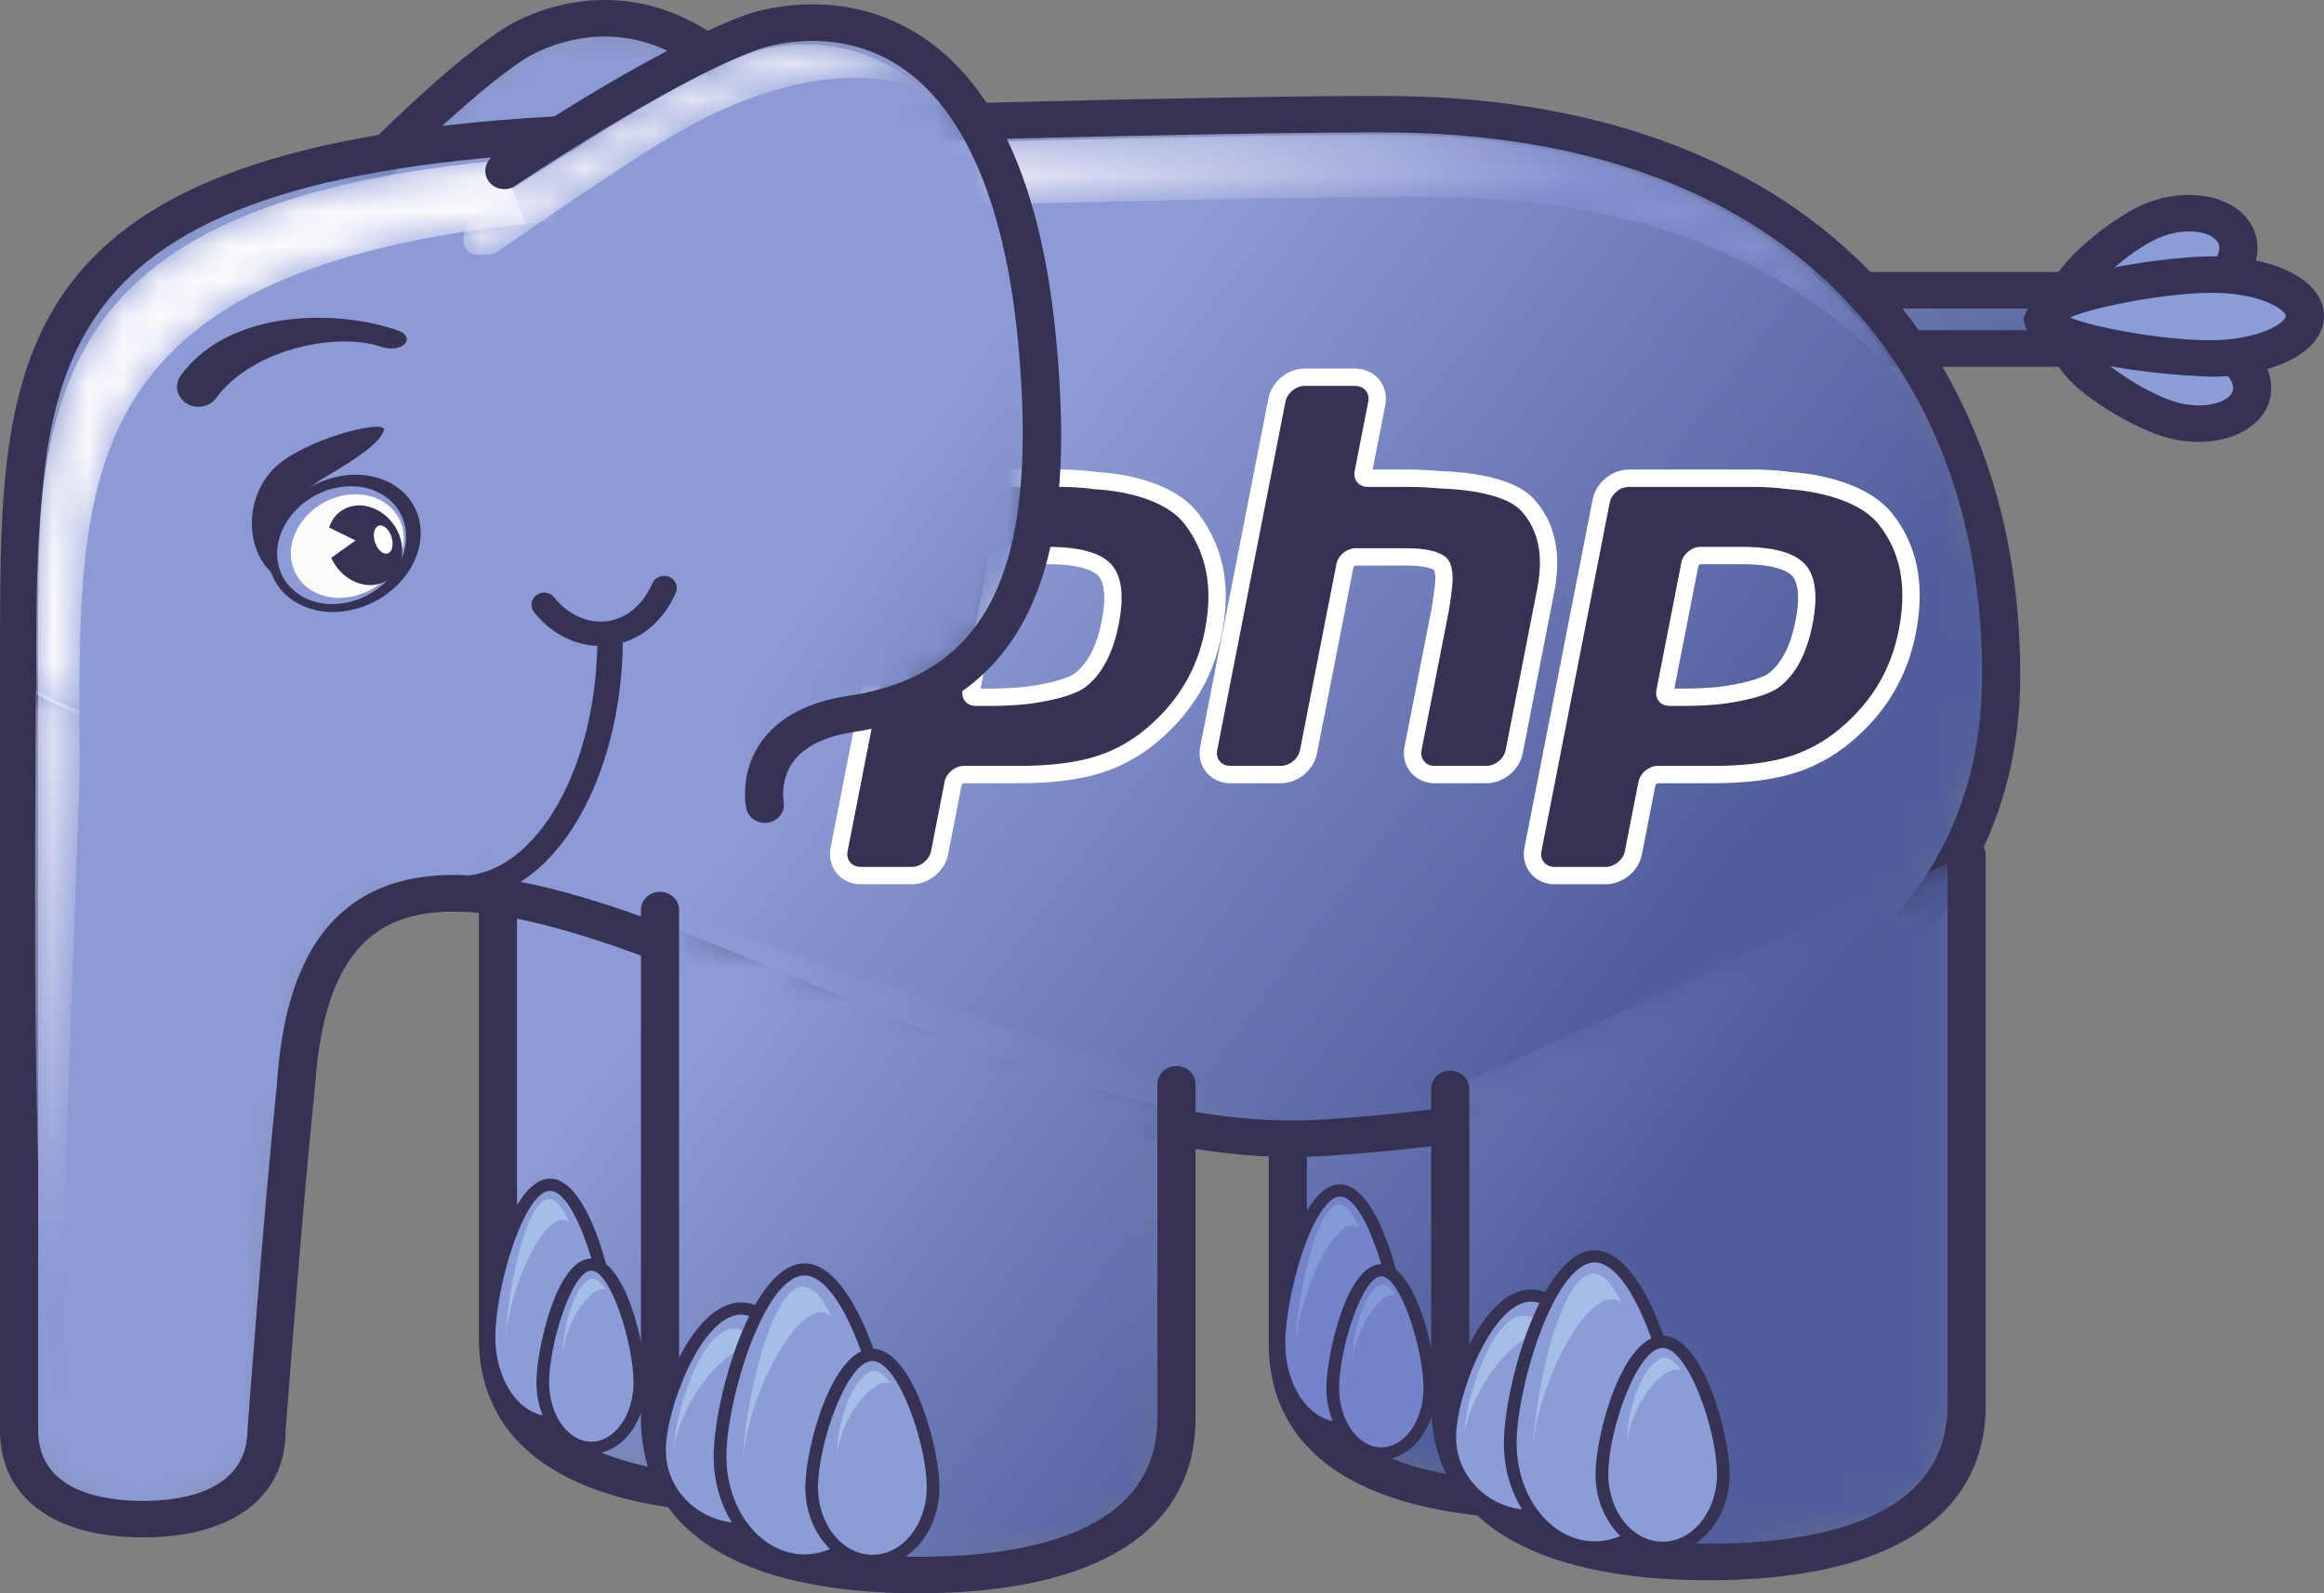 <?xml version="1.0" encoding="UTF-8"?>
<svg width="67px" height="45.943px" viewBox="0 0 67 45.943" version="1.1" xmlns="http://www.w3.org/2000/svg" xmlns:xlink="http://www.w3.org/1999/xlink">
    <rect x="0" y="0" width="67" height="45.943" fill="#808080" stroke="none"/>
    <title>php</title>
    <defs>
        <path d="M0,14.955 C0,14.955 3.247,18.521 5.497,19.998 C6.213,20.469 11.543,23.25 14.965,13.677 C16.838,8.435 16.869,4.53 12.613,2.865 C10.064,1.867 10.975,0 10.975,0" id="path-1"></path>
        <linearGradient x1="86.12%" y1="23.826%" x2="169.417%" y2="-55.113%" id="linearGradient-3">
            <stop stop-color="#8C9BD6" offset="0%"></stop>
            <stop stop-color="#505E9B" offset="100%"></stop>
        </linearGradient>
        <path d="M-1.15625941e-14,1.679 L6.82,1.679 C7.393,1.679 7.856,1.302 7.856,0.839 L7.856,0.839 C7.856,0.376 7.393,-1.14685289e-14 6.82,-1.14685289e-14 L1.467,-1.14685289e-14 L-1.15625941e-14,1.679 Z" id="path-4"></path>
        <linearGradient x1="-146.395%" y1="81.855%" x2="137.789%" y2="36.972%" id="linearGradient-6">
            <stop stop-color="#808FD0" offset="0%"></stop>
            <stop stop-color="#505E9B" offset="100%"></stop>
        </linearGradient>
        <path d="M14.888,18.039 L14.888,4.526 C14.888,1.194 11.555,0 7.443,0 L7.443,0 C3.332,0 0,1.194 0,4.526 L0,18.199" id="path-7"></path>
        <linearGradient x1="28.389%" y1="76.103%" x2="127.486%" y2="-13.437%" id="linearGradient-9">
            <stop stop-color="#8C9BD6" offset="0%"></stop>
            <stop stop-color="#505E9B" offset="100%"></stop>
        </linearGradient>
        <path d="M14.889,18.039 L14.889,4.526 C14.889,1.194 11.556,-2.86713224e-15 7.445,-2.86713224e-15 L7.445,-2.86713224e-15 C3.333,-2.86713224e-15 -5.78129703e-15,1.194 -5.78129703e-15,4.526 L-5.78129703e-15,18.198" id="path-10"></path>
        <linearGradient x1="-36.707%" y1="134.913%" x2="62.4%" y2="45.371%" id="linearGradient-12">
            <stop stop-color="#8C9BD6" offset="0%"></stop>
            <stop stop-color="#505E9B" offset="100%"></stop>
        </linearGradient>
        <path d="M2.662,13.572 C5.561,8.896 5.252,4.947 1.389,2.876 C-0.924,1.636 0.35,0 0.35,0" id="path-13"></path>
        <linearGradient x1="59.51%" y1="24.926%" x2="112.906%" y2="-91.619%" id="linearGradient-15">
            <stop stop-color="#808FD0" offset="0%"></stop>
            <stop stop-color="#505E9B" offset="100%"></stop>
        </linearGradient>
        <path d="M39.367,40.51 C39.367,40.51 34.553,40.566 16.965,39.988 C-0.622,39.41 0.027,33.155 -4.51663831e-16,24.172 L-4.51663831e-16,2.565 C-4.51663831e-16,0.737 1.597,2.86713224e-15 3.567,2.86713224e-15 C5.536,2.86713224e-15 7.135,0.737 7.135,2.565 C7.135,2.565 7.59,8.739 7.982,12.495 C8.859,26.139 25.464,10.251 37.536,10.992 C48.505,11.667 57.143,15.422 57.143,24.347 C57.143,33.274 51.482,40.51 39.367,40.51 Z" id="path-16"></path>
        <linearGradient x1="38.845%" y1="51.878%" x2="77.789%" y2="31.47%" id="linearGradient-18">
            <stop stop-color="#8C9BD6" offset="0%"></stop>
            <stop stop-color="#505E9B" offset="100%"></stop>
        </linearGradient>
        <path d="M0.02,20.817 C0.038,18.788 -0.249,1.064 0.879,0 C0.525,0.785 1.3,17.956 1.291,19.035 L1.28,19.666 C1.28,19.967 1.28,20.263 1.28,20.558 C0.845,20.718 0.423,20.914 0.015,21.138 L0.02,20.817 Z" id="path-19"></path>
        <linearGradient x1="47.288%" y1="115.782%" x2="51.544%" y2="15.014%" id="linearGradient-21">
            <stop stop-color="#FAFAFD" offset="0%"></stop>
            <stop stop-color="#8892D2" offset="100%"></stop>
        </linearGradient>
        <path d="M38.862,16.712 C38.862,16.712 34.152,16.767 16.944,16.201 C-0.264,15.636 2.89064852e-15,9.347 2.89064852e-15,0.893 L0.004,0.58 C0.402,0.356 0.815,0.16 1.238,0 C1.242,8.001 1.586,13.872 18.183,14.418 C35.391,14.983 40.101,14.928 40.101,14.928 C46.682,14.928 51.213,12.724 54.034,9.286 C51.436,13.735 46.519,16.712 38.862,16.712 L38.862,16.712 Z" id="path-22"></path>
        <linearGradient x1="28.644%" y1="57.612%" x2="60.419%" y2="43.404%" id="linearGradient-24">
            <stop stop-color="#FAFAFD" offset="0%"></stop>
            <stop stop-color="#8892D2" offset="100%"></stop>
        </linearGradient>
        <path d="M14.889,14.152 L14.889,4.529 C14.889,1.197 11.555,-5.73426447e-15 7.444,-5.73426447e-15 L7.444,-5.73426447e-15 C3.332,-5.73426447e-15 -5.78129703e-15,1.197 -5.78129703e-15,4.529 L-5.78129703e-15,19.176" id="path-25"></path>
        <linearGradient x1="10.197%" y1="81.454%" x2="99.411%" y2="-3.48%" id="linearGradient-27">
            <stop stop-color="#8C9BD6" offset="0%"></stop>
            <stop stop-color="#505E9B" offset="100%"></stop>
        </linearGradient>
        <path d="M14.889,20.388 L14.889,4.528 C14.889,1.196 11.555,-5.73426447e-15 7.444,-5.73426447e-15 L7.444,-5.73426447e-15 C3.332,-5.73426447e-15 0,1.196 0,4.528 L0,13.64" id="path-28"></path>
        <linearGradient x1="-31.108%" y1="138.359%" x2="48.089%" y2="58.196%" id="linearGradient-30">
            <stop stop-color="#8C9BD6" offset="0%"></stop>
            <stop stop-color="#505E9B" offset="100%"></stop>
        </linearGradient>
        <path d="M-2.89064852e-15,18.276 C-2.89064852e-15,18.276 4.361,21.25 7.116,22.269 C7.994,22.594 14.329,24.254 15.356,13.405 C15.917,7.464 14.906,3.361 9.995,2.618 C7.056,2.173 7.511,-1.14685289e-14 7.511,-1.14685289e-14" id="path-31"></path>
        <linearGradient x1="67.19%" y1="35.799%" x2="134.447%" y2="-36.558%" id="linearGradient-33">
            <stop stop-color="#8C9BD6" offset="0%"></stop>
            <stop stop-color="#505E9B" offset="100%"></stop>
        </linearGradient>
        <path d="M5.644,3.213 C10.582,6.276 13.324,4.71 13.324,4.71 C11.176,6.657 8.761,6.012 8.227,5.813 C5.482,4.794 0.18,1.026 0.18,1.026 C0.18,1.026 -0.537,-0.235 0.892,0.039 C0.892,0.039 3.999,2.192 5.644,3.213 L5.644,3.213 Z" id="path-34"></path>
        <linearGradient x1="20.656%" y1="67.482%" x2="152.355%" y2="-19.34%" id="linearGradient-36">
            <stop stop-color="#FAFAFD" offset="0%"></stop>
            <stop stop-color="#8892D2" offset="100%"></stop>
        </linearGradient>
    </defs>
    <g id="Page-1" stroke="none" stroke-width="1" fill="none" fill-rule="evenodd">
        <g id="php">
            <g id="g14" transform="translate(17.409, 10.894) scale(-1, 1) rotate(-180) translate(-17.409, -10.894) translate(9.323, 0.527)">
                <g id="g16-Clipped" transform="translate(0, 0)">
                    <mask id="mask-2" fill="white">
                        <use xlink:href="#path-1"></use>
                    </mask>
                    <g id="path18"></g>
                    <g id="g16" mask="url(#mask-2)" fill="url(#linearGradient-3)" fill-rule="nonzero">
                        <path d="M0,14.955 C0,14.955 3.247,18.521 5.497,19.998 C6.213,20.469 11.543,23.25 14.965,13.677 C16.838,8.435 16.869,4.53 12.613,2.865 C10.064,1.867 10.975,0 10.975,0" id="path28"></path>
                    </g>
                </g>
            </g>
            <path d="M14.509,0.828 C12.227,2.327 9.042,5.812 8.908,5.96 C8.708,6.179 8.732,6.512 8.961,6.702 C9.19,6.893 9.537,6.871 9.737,6.652 C9.769,6.616 12.966,3.119 15.131,1.696 C15.196,1.653 16.776,0.639 18.7,1.249 C20.724,1.891 22.476,4.141 23.768,7.755 C25.824,13.508 25.214,16.546 21.728,17.909 C20.723,18.303 20.061,18.873 19.761,19.606 C19.366,20.573 19.783,21.447 19.801,21.484 C19.928,21.746 20.251,21.857 20.525,21.737 C20.8,21.618 20.922,21.307 20.799,21.043 C20.797,21.038 20.562,20.52 20.791,19.978 C20.98,19.53 21.435,19.161 22.145,18.884 C27.403,16.826 26.33,11.673 24.808,7.413 C23.381,3.42 21.443,1.011 19.047,0.25 C16.652,-0.51 14.72,0.69 14.509,0.828" id="path30" fill="#363254" fill-rule="nonzero"></path>
            <g id="g34-Clipped" transform="translate(56.921, 9.209) scale(-1, 1) rotate(-180) translate(-56.921, -9.209) translate(52.993, 8.37)">
                <mask id="mask-5" fill="white">
                    <use xlink:href="#path-4"></use>
                </mask>
                <g id="path36"></g>
                <g id="g34" mask="url(#mask-5)" fill="url(#linearGradient-6)" fill-rule="nonzero">
                    <path d="M-1.15625941e-14,1.679 L6.82,1.679 C7.393,1.679 7.856,1.302 7.856,0.839 L7.856,0.839 C7.856,0.376 7.393,-1.14685289e-14 6.82,-1.14685289e-14 L1.467,-1.14685289e-14 L-1.15625941e-14,1.679" id="path46"></path>
                </g>
            </g>
            <path d="M59.814,8.896 C60.1,8.896 60.299,9.062 60.299,9.21 C60.299,9.357 60.1,9.523 59.814,9.523 C59.814,9.523 55.184,9.523 54.717,9.523 C54.608,9.398 54.444,9.209 54.17,8.896 C55.782,8.896 59.814,8.896 59.814,8.896 Z M51.817,7.844 L54.203,10.575 L59.814,10.575 C60.689,10.575 61.399,9.963 61.399,9.21 C61.399,8.456 60.689,7.844 59.814,7.844 L51.817,7.844" id="path48" fill="#363254" fill-rule="nonzero"></path>
            <path d="M61.924,6.419 C62.862,5.975 63.958,6.084 64.375,6.66 C64.789,7.238 64.366,8.064 63.428,8.509 C62.493,8.951 60.039,9.487 59.623,8.908 C59.206,8.331 60.988,6.861 61.924,6.419" id="path50" fill="#8B9DD7" fill-rule="nonzero"></path>
            <path d="M62.167,6.89 L62.167,6.89 C62.895,6.547 63.693,6.643 63.921,6.959 C63.985,7.048 63.999,7.15 63.966,7.271 C63.908,7.491 63.671,7.807 63.184,8.038 C62.28,8.465 60.674,8.716 60.178,8.594 C60.361,8.187 61.365,7.27 62.167,6.89 L62.167,6.89 Z M61.681,5.947 L61.681,5.947 C60.897,6.317 59.302,7.497 59.05,8.429 L59.171,9.207 C59.924,10.256 62.963,9.316 63.672,8.98 C64.378,8.646 64.873,8.119 65.031,7.535 C65.145,7.119 65.072,6.702 64.827,6.362 C64.253,5.566 62.872,5.384 61.681,5.947" id="path52" fill="#363254" fill-rule="nonzero"></path>
            <path d="M63.59,9.825 C64.596,10.158 65.155,10.929 64.845,11.547 C64.532,12.167 63.466,12.397 62.461,12.063 C61.458,11.731 59.44,10.479 59.752,9.86 C60.065,9.24 62.587,9.492 63.59,9.825" id="path54" fill="#8B9DD7" fill-rule="nonzero"></path>
            <path d="M63.41,10.321 L63.41,10.321 C63.951,10.501 64.246,10.8 64.342,11.021 C64.415,11.189 64.366,11.288 64.349,11.32 C64.184,11.649 63.417,11.824 62.641,11.566 C61.755,11.273 60.563,10.446 60.338,10.066 C60.754,9.928 62.44,9.999 63.41,10.321 L63.41,10.321 Z M59.257,9.632 L59.257,10.396 C59.644,11.288 61.431,12.279 62.281,12.561 C63.56,12.986 64.904,12.641 65.34,11.777 C65.433,11.591 65.479,11.391 65.479,11.188 C65.479,10.997 65.439,10.804 65.357,10.615 C65.11,10.049 64.532,9.58 63.77,9.328 C63.01,9.075 59.831,8.491 59.257,9.632" id="path56" fill="#363254" fill-rule="nonzero"></path>
            <path d="M63.737,7.917 C65.229,7.908 66.444,8.441 66.45,9.109 C66.457,9.778 65.255,10.327 63.762,10.337 C62.273,10.347 58.897,9.829 58.89,9.161 C58.883,8.492 62.247,7.928 63.737,7.917" id="path58" fill="#8B9DD7" fill-rule="nonzero"></path>
            <path d="M65.9,9.114 C65.9,9.14 65.876,9.19 65.809,9.255 C65.539,9.518 64.782,9.804 63.759,9.81 C62.48,9.819 60.456,9.475 59.678,9.155 C60.451,8.824 62.464,8.452 63.741,8.444 L63.741,8.444 C65.154,8.434 65.898,8.938 65.9,9.114 L65.9,9.114 Z M63.734,7.391 L63.733,7.391 C62.649,7.399 59.431,7.777 58.606,8.58 L58.34,9.166 C58.356,10.713 63.712,10.863 63.766,10.863 C64.967,10.855 66.05,10.522 66.594,9.993 C66.863,9.731 67.003,9.424 67,9.104 C66.991,8.1 65.618,7.379 63.734,7.391" id="path60" fill="#363254" fill-rule="nonzero"></path>
            <g id="g64-Clipped" transform="translate(21.799, 34.006) scale(-1, 1) rotate(-180) translate(-21.799, -34.006) translate(14.355, 24.906)">
                <mask id="mask-8" fill="white">
                    <use xlink:href="#path-7"></use>
                </mask>
                <g id="path66"></g>
                <g id="g64" mask="url(#mask-8)" fill="url(#linearGradient-9)" fill-rule="nonzero">
                    <path d="M14.888,18.039 L14.888,4.526 C14.888,1.194 11.555,0 7.443,0 L7.443,0 C3.332,0 0,1.194 0,4.526 L0,18.199" id="path76"></path>
                </g>
            </g>
            <path d="M13.806,24.906 L13.806,38.579 C13.806,41.837 16.644,43.631 21.799,43.631 C26.954,43.631 29.793,41.837 29.793,38.579 L29.793,25.066 C29.793,24.775 29.547,24.539 29.243,24.539 C28.94,24.539 28.693,24.775 28.693,25.066 L28.693,38.579 C28.693,41.885 24.945,42.579 21.799,42.579 C18.654,42.579 14.906,41.885 14.906,38.579 L14.906,24.906 C14.906,24.616 14.659,24.38 14.355,24.38 C14.052,24.38 13.806,24.616 13.806,24.906" id="path78" fill="#363254" fill-rule="nonzero"></path>
            <path d="M17.618,38.563 C17.618,39.911 16.83,41.006 15.858,41.006 C14.885,41.006 14.097,39.911 14.097,38.563 C14.097,37.212 14.885,34.163 15.858,34.163 C16.83,34.163 17.618,37.212 17.618,38.563" id="path80" fill="#8B9DD7" fill-rule="nonzero"></path>
            <path d="M14.281,38.563 C14.281,37.094 15.116,34.338 15.858,34.338 C16.599,34.338 17.435,37.094 17.435,38.563 C17.435,39.814 16.728,40.831 15.858,40.831 C14.989,40.831 14.281,39.814 14.281,38.563 Z M13.914,38.563 C13.914,40.007 14.786,41.182 15.858,41.182 C16.93,41.182 17.801,40.007 17.801,38.563 C17.801,37.243 17.027,33.987 15.858,33.987 C14.689,33.987 13.914,37.243 13.914,38.563" id="path82" fill="#363254" fill-rule="nonzero"></path>
            <path d="M14.572,38.806 C14.572,37.508 15.524,35.17 16.22,35.17 C16.286,35.17 16.352,35.203 16.415,35.253 C16.241,34.841 16.042,34.569 15.831,34.569 C15.135,34.569 14.572,37.508 14.572,38.806" id="path84" fill="#A6BDE6" fill-rule="nonzero"></path>
            <path d="M18.448,39.861 C18.448,40.902 17.822,41.747 17.049,41.747 C16.275,41.747 15.647,40.902 15.647,39.861 C15.647,38.816 16.275,36.464 17.049,36.464 C17.822,36.464 18.448,38.816 18.448,39.861" id="path86" fill="#8B9DD7" fill-rule="nonzero"></path>
            <path d="M15.831,39.861 C15.831,38.769 16.488,36.64 17.049,36.64 C17.609,36.64 18.265,38.769 18.265,39.861 C18.265,40.804 17.719,41.572 17.049,41.572 C16.377,41.572 15.831,40.804 15.831,39.861 Z M15.464,39.861 C15.464,40.997 16.175,41.923 17.049,41.923 C17.921,41.923 18.631,40.997 18.631,39.861 C18.631,38.972 18.07,36.288 17.049,36.288 C16.026,36.288 15.464,38.972 15.464,39.861" id="path88" fill="#363254" fill-rule="nonzero"></path>
            <path d="M16.236,39.241 C16.166,38.498 16.822,37.266 17.334,37.176 C17.381,37.17 17.431,37.181 17.48,37.202 C17.33,36.988 17.16,36.818 17.015,36.885 C16.509,37.125 16.166,38.501 16.236,39.241" id="path90" fill="#A6BDE6" fill-rule="nonzero"></path>
            <g id="g94-Clipped" transform="translate(44.573, 34.17) scale(-1, 1) rotate(-180) translate(-44.573, -34.17) translate(37.129, 25.071)">
                <mask id="mask-11" fill="white">
                    <use xlink:href="#path-10"></use>
                </mask>
                <g id="path96"></g>
                <g id="g94" mask="url(#mask-11)" fill="url(#linearGradient-12)" fill-rule="nonzero">
                    <path d="M14.889,18.039 L14.889,4.526 C14.889,1.194 11.556,-2.86713224e-15 7.445,-2.86713224e-15 L7.445,-2.86713224e-15 C3.333,-2.86713224e-15 -5.78129703e-15,1.194 -5.78129703e-15,4.526 L-5.78129703e-15,18.198" id="path106"></path>
                </g>
            </g>
            <path d="M36.578,25.071 L36.578,38.743 C36.578,42.001 39.418,43.796 44.573,43.796 C46.894,43.796 48.754,43.432 50.104,42.716 C51.716,41.861 52.568,40.487 52.568,38.743 L52.568,25.231 C52.568,24.94 52.321,24.704 52.018,24.704 C51.714,24.704 51.468,24.94 51.468,25.231 L51.468,38.743 C51.468,40.12 50.847,41.118 49.57,41.797 C48.402,42.416 46.675,42.743 44.573,42.743 C41.428,42.743 37.679,42.049 37.679,38.743 L37.679,25.071 C37.679,24.78 37.432,24.545 37.129,24.545 C36.825,24.545 36.578,24.78 36.578,25.071" id="path108" fill="#363254" fill-rule="nonzero"></path>
            <path d="M40.392,38.727 C40.392,40.075 39.604,41.173 38.632,41.173 C37.659,41.173 36.871,40.075 36.871,38.727 C36.871,37.377 37.659,34.328 38.632,34.328 C39.604,34.328 40.392,37.377 40.392,38.727" id="path110" fill="#7483CA" fill-rule="nonzero"></path>
            <path d="M37.054,38.727 C37.054,38.038 37.263,36.948 37.561,36.076 C37.893,35.106 38.304,34.503 38.632,34.503 C39.374,34.503 40.209,37.259 40.209,38.727 C40.209,39.979 39.502,40.997 38.632,40.997 C37.762,40.997 37.054,39.979 37.054,38.727 Z M37.213,35.967 C36.903,36.869 36.688,38.005 36.688,38.727 C36.688,40.172 37.56,41.348 38.632,41.348 C39.704,41.348 40.575,40.172 40.575,38.727 C40.575,37.408 39.801,34.153 38.632,34.153 C37.972,34.153 37.496,35.139 37.213,35.967" id="path112" fill="#363254" fill-rule="nonzero"></path>
            <path d="M37.347,38.972 C37.347,37.673 38.299,35.334 38.994,35.334 C39.061,35.334 39.126,35.368 39.189,35.417 C39.015,35.007 38.816,34.734 38.605,34.734 C37.909,34.734 37.347,37.673 37.347,38.972" id="path114" fill="#839AD6" fill-rule="nonzero"></path>
            <path d="M41.223,40.025 C41.223,41.068 40.597,41.911 39.823,41.911 C39.049,41.911 38.422,41.068 38.422,40.025 C38.422,38.981 39.049,36.629 39.823,36.629 C40.597,36.629 41.223,38.981 41.223,40.025" id="path116" fill="#7483CA" fill-rule="nonzero"></path>
            <path d="M38.606,40.025 C38.606,38.933 39.262,36.804 39.823,36.804 C40.382,36.804 41.039,38.933 41.039,40.025 C41.039,40.968 40.493,41.736 39.823,41.736 C39.151,41.736 38.606,40.968 38.606,40.025 Z M38.239,40.025 C38.239,41.163 38.949,42.087 39.823,42.087 C40.696,42.087 41.406,41.163 41.406,40.025 C41.406,39.136 40.844,36.453 39.823,36.453 C38.8,36.453 38.239,39.136 38.239,40.025" id="path118" fill="#363254" fill-rule="nonzero"></path>
            <path d="M39.011,39.405 C38.94,38.664 39.596,37.432 40.108,37.341 C40.156,37.335 40.206,37.346 40.254,37.366 C40.104,37.153 39.934,36.983 39.789,37.05 C39.283,37.29 38.94,38.665 39.011,39.405" id="path120" fill="#839AD6" fill-rule="nonzero"></path>
            <g id="g124-Clipped" transform="translate(22.617, 13.396) scale(-1, 1) rotate(-180) translate(-22.617, -13.396) translate(20.318, 6.61)">
                <mask id="mask-14" fill="white">
                    <use xlink:href="#path-13"></use>
                </mask>
                <g id="path126"></g>
                <g id="g124" mask="url(#mask-14)" fill="url(#linearGradient-15)" fill-rule="nonzero">
                    <path d="M2.662,13.572 C5.561,8.896 5.252,4.947 1.389,2.876 C-0.924,1.636 0.35,0 0.35,0" id="path136"></path>
                </g>
            </g>
            <path d="M22.7,6.157 C22.438,6.306 22.352,6.629 22.507,6.879 C24.121,9.48 24.699,11.836 24.178,13.69 C23.808,15.009 22.886,16.071 21.439,16.847 C20.525,17.337 19.98,17.955 19.817,18.683 C19.597,19.672 20.201,20.463 20.227,20.496 C20.408,20.728 20.748,20.775 20.992,20.605 C21.236,20.434 21.289,20.106 21.112,19.871 C21.11,19.867 20.774,19.411 20.895,18.892 C20.992,18.477 21.356,18.098 21.976,17.765 C23.693,16.845 24.791,15.566 25.241,13.963 C25.84,11.828 25.222,9.192 23.453,6.341 C23.299,6.091 22.96,6.009 22.7,6.157" id="path138" fill="#080604" fill-rule="nonzero"></path>
            <g id="g142-Clipped" transform="translate(29.122, 23.549) scale(-1, 1) rotate(-180) translate(-29.122, -23.549) translate(0.55, 3.294)">
                <mask id="mask-17" fill="white">
                    <use xlink:href="#path-16"></use>
                </mask>
                <g id="path144"></g>
                <g id="g142" mask="url(#mask-17)" fill="url(#linearGradient-18)" fill-rule="nonzero">
                    <path d="M39.367,40.51 C39.367,40.51 34.553,40.566 16.965,39.988 C-0.622,39.41 0.027,33.155 -4.51663831e-16,24.172 L-4.51663831e-16,2.565 C-4.51663831e-16,0.737 1.597,2.86713224e-15 3.567,2.86713224e-15 C5.536,2.86713224e-15 7.135,0.737 7.135,2.565 C7.135,2.565 7.59,8.739 7.982,12.495 C8.859,26.139 25.464,10.251 37.536,10.992 C48.505,11.667 57.143,15.422 57.143,24.347 C57.143,33.274 51.482,40.51 39.367,40.51" id="path154"></path>
                </g>
            </g>
            <path d="M1.1,41.24 L1.1,19.633 C1.1,19.635 1.101,18.681 1.101,18.681 C1.104,10.372 1.107,4.882 17.534,4.342 C34.894,3.772 39.862,3.82 39.911,3.821 L39.917,3.821 C45.448,3.821 49.955,5.402 52.951,8.393 C55.694,11.13 57.143,14.956 57.143,19.458 C57.143,29.091 46.76,31.752 38.051,32.287 C33.467,32.568 28.059,30.32 23.289,28.336 C17.941,26.113 13.323,24.193 10.479,25.86 C8.977,26.74 8.161,28.512 7.983,31.278 C7.597,34.978 7.141,41.141 7.137,41.203 C7.136,43.014 5.244,43.279 4.117,43.279 C2.99,43.279 1.1,43.014 1.1,41.24 L1.1,41.24 Z M17.497,3.291 C0.007,3.866 0.004,10.08 0.001,18.68 L0,19.632 L0,41.24 C0,43.176 1.539,44.332 4.117,44.332 C6.697,44.332 8.236,43.176 8.236,41.24 C8.239,41.215 8.692,35.067 9.079,31.362 C9.235,28.945 9.881,27.445 11.054,26.757 C13.41,25.377 17.994,27.283 22.85,29.302 C27.735,31.333 33.271,33.636 38.121,33.338 C51.097,32.539 58.243,27.61 58.243,19.458 C58.243,14.68 56.688,10.602 53.745,7.664 C50.537,4.462 45.755,2.768 39.917,2.768 L39.924,2.768 C39.876,2.768 34.895,2.718 17.497,3.291" id="path156" fill="#363254" fill-rule="nonzero"></path>
            <g id="g158" transform="translate(1.656, 30.474) scale(-1, 1) rotate(-180) translate(-1.656, -30.474) translate(1.01, 19.905)">
                <g id="g160-Clipped" transform="translate(-0, 0)">
                    <mask id="mask-20" fill="white">
                        <use xlink:href="#path-19"></use>
                    </mask>
                    <g id="path162"></g>
                    <g id="g160" mask="url(#mask-20)" fill="url(#linearGradient-21)" fill-rule="nonzero">
                        <path d="M0.02,20.817 C0.038,18.788 -0.249,1.064 0.879,0 C0.525,0.785 1.3,17.956 1.291,19.035 L1.28,19.666 C1.28,19.967 1.28,20.263 1.28,20.558 C0.845,20.718 0.423,20.914 0.015,21.138 L0.02,20.817" id="path172"></path>
                    </g>
                </g>
            </g>
            <g id="g176-Clipped" transform="translate(28.066, 12.245) scale(-1, 1) rotate(-180) translate(-28.066, -12.245) translate(1.049, 3.888)">
                <mask id="mask-23" fill="white">
                    <use xlink:href="#path-22"></use>
                </mask>
                <g id="path178"></g>
                <g id="g176" mask="url(#mask-23)" fill="url(#linearGradient-24)" fill-rule="nonzero">
                    <path d="M38.862,16.712 C38.862,16.712 34.152,16.767 16.944,16.201 C-0.264,15.636 2.89064852e-15,9.347 2.89064852e-15,0.893 L0.004,0.58 C0.402,0.356 0.815,0.16 1.238,0 C1.242,8.001 1.586,13.872 18.183,14.418 C35.391,14.983 40.101,14.928 40.101,14.928 C46.682,14.928 51.213,12.724 54.034,9.286 C51.436,13.735 46.519,16.712 38.862,16.712" id="path188"></path>
                </g>
            </g>
            <g id="g190" transform="translate(26.473, 35.829) scale(-1, 1) rotate(-180) translate(-26.473, -35.829) translate(19.028, 26.241)">
                <g id="g192-Clipped" transform="translate(-0, -0)">
                    <mask id="mask-26" fill="white">
                        <use xlink:href="#path-25"></use>
                    </mask>
                    <g id="path194"></g>
                    <g id="g192" mask="url(#mask-26)" fill="url(#linearGradient-27)" fill-rule="nonzero">
                        <path d="M14.889,14.152 L14.889,4.529 C14.889,1.197 11.555,-5.73426447e-15 7.444,-5.73426447e-15 L7.444,-5.73426447e-15 C3.332,-5.73426447e-15 -5.78129703e-15,1.197 -5.78129703e-15,4.529 L-5.78129703e-15,19.176" id="path204"></path>
                    </g>
                </g>
            </g>
            <path d="M18.478,26.241 L18.478,40.888 C18.478,44.148 21.318,45.943 26.472,45.943 C31.627,45.943 34.467,44.148 34.467,40.888 L34.467,31.265 C34.467,30.975 34.22,30.739 33.917,30.739 C33.614,30.739 33.367,30.975 33.367,31.265 L33.367,40.888 C33.367,44.196 29.618,44.891 26.472,44.891 C23.327,44.891 19.578,44.196 19.578,40.888 L19.578,26.241 C19.578,25.951 19.332,25.715 19.028,25.715 C18.724,25.715 18.478,25.951 18.478,26.241" id="path206" fill="#363254" fill-rule="nonzero"></path>
            <path d="M23.711,41.822 C23.711,43.075 22.66,44.092 21.362,44.092 C20.064,44.092 19.012,43.075 19.012,41.822 C19.012,40.567 20.064,37.734 21.362,37.734 C22.66,37.734 23.711,40.567 23.711,41.822" id="path208" fill="#8B9DD7" fill-rule="nonzero"></path>
            <path d="M19.196,41.822 C19.196,40.6 20.243,37.909 21.362,37.909 C22.481,37.909 23.528,40.6 23.528,41.822 C23.528,42.977 22.557,43.916 21.362,43.916 C20.168,43.916 19.196,42.977 19.196,41.822 Z M18.829,41.822 C18.829,43.17 19.965,44.267 21.362,44.267 C22.759,44.267 23.895,43.17 23.895,41.822 C23.895,40.55 22.826,37.558 21.362,37.558 C19.899,37.558 18.829,40.55 18.829,41.822" id="path210" fill="#363254" fill-rule="nonzero"></path>
            <path d="M19.414,41.972 C19.414,40.849 20.729,38.833 21.691,38.833 C21.783,38.833 21.872,38.861 21.961,38.905 C21.718,38.551 21.445,38.315 21.154,38.315 C20.191,38.315 19.414,40.851 19.414,41.972" id="path212" fill="#A6BDE6" fill-rule="nonzero"></path>
            <path d="M25.625,41.999 C25.625,43.652 24.536,44.998 23.193,44.998 C21.848,44.998 20.759,43.652 20.759,41.999 C20.759,40.344 21.848,36.606 23.193,36.606 C24.536,36.606 25.625,40.344 25.625,41.999" id="path214" fill="#8B9DD7" fill-rule="nonzero"></path>
            <path d="M20.942,41.999 C20.942,40.369 22.031,36.781 23.193,36.781 C24.355,36.781 25.442,40.369 25.442,41.999 C25.442,43.555 24.433,44.822 23.193,44.822 C21.952,44.822 20.942,43.555 20.942,41.999 Z M20.575,41.999 C20.575,43.749 21.75,45.173 23.193,45.173 C24.635,45.173 25.808,43.749 25.808,41.999 C25.808,40.338 24.704,36.431 23.193,36.431 C21.681,36.431 20.575,40.338 20.575,41.999" id="path216" fill="#363254" fill-rule="nonzero"></path>
            <path d="M21.415,42.299 C21.415,40.705 22.731,37.84 23.693,37.84 C23.784,37.84 23.874,37.881 23.962,37.942 C23.721,37.437 23.446,37.103 23.155,37.103 C22.193,37.103 21.415,40.707 21.415,42.299" id="path218" fill="#A6BDE6" fill-rule="nonzero"></path>
            <path d="M26.901,42.89 C26.901,44.06 26.118,45.009 25.151,45.009 C24.184,45.009 23.4,44.06 23.4,42.89 C23.4,41.714 24.184,39.069 25.151,39.069 C26.118,39.069 26.901,41.714 26.901,42.89" id="path220" fill="#8B9DD7" fill-rule="nonzero"></path>
            <path d="M23.584,42.89 C23.584,41.622 24.415,39.244 25.151,39.244 C25.888,39.244 26.718,41.622 26.718,42.89 C26.718,43.962 26.016,44.833 25.151,44.833 C24.287,44.833 23.584,43.962 23.584,42.89 Z M23.217,42.89 C23.217,44.155 24.085,45.184 25.151,45.184 C26.218,45.184 27.084,44.155 27.084,42.89 C27.084,41.737 26.314,38.893 25.151,38.893 C23.988,38.893 23.217,41.737 23.217,42.89" id="path222" fill="#363254" fill-rule="nonzero"></path>
            <path d="M24.137,42.191 C24.048,41.355 24.868,39.969 25.508,39.869 C25.568,39.86 25.629,39.874 25.691,39.897 C25.503,39.656 25.291,39.465 25.109,39.541 C24.476,39.811 24.048,41.358 24.137,42.191" id="path224" fill="#A6BDE6" fill-rule="nonzero"></path>
            <g id="g228-Clipped" transform="translate(49.255, 34.846) scale(-1, 1) rotate(-180) translate(-49.255, -34.846) translate(41.81, 24.652)">
                <mask id="mask-29" fill="white">
                    <use xlink:href="#path-28"></use>
                </mask>
                <g id="path230"></g>
                <g id="g228" mask="url(#mask-29)" fill="url(#linearGradient-30)" fill-rule="nonzero">
                    <path d="M14.889,20.388 L14.889,4.528 C14.889,1.196 11.555,-5.73426447e-15 7.444,-5.73426447e-15 L7.444,-5.73426447e-15 C3.332,-5.73426447e-15 0,1.196 0,4.528 L0,13.64" id="path240"></path>
                </g>
            </g>
            <path d="M56.148,24.652 L56.148,40.512 C56.148,43.82 52.399,44.513 49.254,44.513 C46.11,44.513 42.36,43.82 42.36,40.512 L42.36,31.399 C42.36,31.109 42.114,30.873 41.81,30.873 C41.507,30.873 41.26,31.109 41.26,31.399 L41.26,40.512 C41.26,43.771 44.099,45.567 49.254,45.567 C54.409,45.567 57.248,43.771 57.248,40.512 L57.248,24.652 C57.248,24.361 57.002,24.126 56.699,24.126 C56.395,24.126 56.148,24.361 56.148,24.652" id="path242" fill="#363254" fill-rule="nonzero"></path>
            <path d="M46.493,41.445 C46.493,42.698 45.442,43.714 44.144,43.714 C42.846,43.714 41.795,42.698 41.795,41.445 C41.795,40.19 42.846,37.357 44.144,37.357 C45.442,37.357 46.493,40.19 46.493,41.445" id="path244" fill="#8B9DD7" fill-rule="nonzero"></path>
            <path d="M41.978,41.445 C41.978,40.223 43.025,37.533 44.144,37.533 C45.263,37.533 46.31,40.223 46.31,41.445 C46.31,42.6 45.338,43.54 44.144,43.54 C42.95,43.54 41.978,42.6 41.978,41.445 L41.978,41.445 Z M41.611,41.445 C41.611,42.793 42.747,43.89 44.144,43.89 C45.54,43.89 46.677,42.793 46.677,41.445 C46.677,40.174 45.607,37.182 44.144,37.182 C42.681,37.182 41.611,40.174 41.611,41.445" id="path246" fill="#363254" fill-rule="nonzero"></path>
            <path d="M42.196,41.595 C42.196,40.472 43.511,38.456 44.473,38.456 C44.565,38.456 44.654,38.485 44.743,38.528 C44.501,38.173 44.227,37.938 43.936,37.938 C42.974,37.938 42.196,40.474 42.196,41.595" id="path248" fill="#A6BDE6" fill-rule="nonzero"></path>
            <path d="M48.407,41.622 C48.407,43.276 47.319,44.621 45.975,44.621 C44.629,44.621 43.541,43.276 43.541,41.622 C43.541,39.967 44.629,36.229 45.975,36.229 C47.319,36.229 48.407,39.967 48.407,41.622" id="path250" fill="#8B9DD7" fill-rule="nonzero"></path>
            <path d="M43.724,41.622 C43.724,39.992 44.812,36.404 45.975,36.404 C47.137,36.404 48.224,39.992 48.224,41.622 C48.224,43.179 47.215,44.446 45.975,44.446 C44.733,44.446 43.724,43.179 43.724,41.622 Z M43.357,41.622 C43.357,43.372 44.531,44.796 45.975,44.796 C47.417,44.796 48.59,43.372 48.59,41.622 C48.59,39.961 47.486,36.053 45.975,36.053 C44.462,36.053 43.357,39.961 43.357,41.622" id="path252" fill="#363254" fill-rule="nonzero"></path>
            <path d="M44.197,41.923 C44.197,40.329 45.514,37.464 46.474,37.464 C46.566,37.464 46.656,37.505 46.744,37.566 C46.504,37.06 46.229,36.727 45.937,36.727 C44.975,36.727 44.197,40.33 44.197,41.923" id="path254" fill="#A6BDE6" fill-rule="nonzero"></path>
            <path d="M49.683,42.512 C49.683,43.683 48.9,44.632 47.933,44.632 C46.966,44.632 46.183,43.683 46.183,42.512 C46.183,41.337 46.966,38.691 47.933,38.691 C48.9,38.691 49.683,41.337 49.683,42.512" id="path256" fill="#8B9DD7" fill-rule="nonzero"></path>
            <path d="M46.366,42.512 C46.366,41.245 47.196,38.868 47.933,38.868 C48.67,38.868 49.5,41.245 49.5,42.512 C49.5,43.585 48.797,44.456 47.933,44.456 C47.069,44.456 46.366,43.585 46.366,42.512 Z M45.999,42.512 C45.999,43.778 46.866,44.807 47.933,44.807 C48.999,44.807 49.867,43.778 49.867,42.512 C49.867,41.361 49.096,38.516 47.933,38.516 C46.77,38.516 45.999,41.361 45.999,42.512" id="path258" fill="#363254" fill-rule="nonzero"></path>
            <path d="M46.919,41.814 C46.83,40.978 47.651,39.593 48.29,39.493 C48.35,39.483 48.411,39.496 48.473,39.52 C48.285,39.279 48.073,39.089 47.892,39.164 C47.258,39.433 46.83,40.981 46.919,41.814" id="path260" fill="#A6BDE6" fill-rule="nonzero"></path>
            <path d="M5.214,10.821 C5.02,11.083 5.088,11.443 5.368,11.626 C5.647,11.809 6.032,11.744 6.226,11.483 C7.332,9.992 9.82,9.581 11.003,10.004 C11.238,10.089 11.536,10.052 11.666,9.921 C11.797,9.79 11.711,9.615 11.475,9.531 C9.856,8.95 6.679,8.845 5.214,10.821" id="path262" fill="#363254" fill-rule="nonzero"></path>
            <path d="M10.008,17.374 C8.987,17.588 8.086,17.021 7.997,16.108 C7.909,15.194 8.666,14.281 9.688,14.066 C10.711,13.851 11.611,14.417 11.701,15.331 C11.788,16.245 11.031,17.158 10.008,17.374 L10.008,17.374 Z M12.121,15.209 C12.018,14.145 10.955,13.489 9.742,13.742 C8.532,13.996 7.633,15.063 7.734,16.126 C7.836,17.189 8.9,17.846 10.111,17.594 C11.323,17.339 12.223,16.273 12.121,15.209" id="path264" fill="#363254" fill-rule="nonzero"></path>
            <path d="M11.636,15.405 C11.713,16.208 11.051,17.012 10.157,17.2 C9.258,17.39 8.471,16.89 8.391,16.087 C8.314,15.283 8.976,14.48 9.871,14.292 C10.768,14.103 11.558,14.601 11.636,15.405" id="path266" fill="#FCFCFC" fill-rule="nonzero"></path>
            <path d="M11.505,15.413 C11.263,14.801 10.619,14.446 10.074,14.616 C9.781,14.706 9.581,14.93 9.488,15.211 L10.25,15.585 L9.549,16.086 C9.809,16.664 10.423,16.995 10.953,16.83 C11.501,16.658 11.747,16.025 11.505,15.413" id="path268" fill="#363254" fill-rule="nonzero"></path>
            <path d="M10.943,15.151 C11.079,15.131 11.239,15.294 11.297,15.52 C11.356,15.744 11.293,15.942 11.154,15.964 C11.017,15.984 10.857,15.82 10.798,15.594 C10.741,15.371 10.806,15.173 10.943,15.151" id="path270" fill="#FFFFFF" fill-rule="nonzero"></path>
            <path d="M8.725,14.228 C7.769,14.96 7.466,16.023 8.112,16.625 C8.056,16.602 8.178,16.757 8.127,16.728 C7.11,16.168 6.94,14.507 7.876,13.53 C8.68,12.69 11.092,12.068 11.074,12.392 C10.975,12.763 10.268,13.235 9.392,13.747 C9.109,13.906 8.906,14.09 8.725,14.228" id="path272" fill="#363254" fill-rule="nonzero"></path>
            <path d="M24.436,24.544 C24.386,24.793 24.556,24.998 24.813,24.998 L26.286,24.998 C26.543,24.998 26.792,24.793 26.842,24.544 L27.234,22.538 C27.283,22.289 27.532,22.085 27.789,22.085 L29.384,22.085 C30.293,22.085 31.041,21.99 31.627,21.8 C32.215,21.611 32.748,21.293 33.23,20.847 C33.632,20.479 33.959,20.074 34.208,19.63 C34.457,19.187 34.635,18.698 34.739,18.163 C34.994,16.865 34.743,15.899 34.164,15.127 C33.437,14.161 31.58,14.11 31.58,14.11 C31.327,14.072 30.91,14.04 30.653,14.04 L26.959,14.04 C26.703,14.04 26.454,14.245 26.404,14.495 L24.436,24.544 Z M30.208,15.769 C31.122,15.769 31.731,15.937 32.036,16.272 C32.34,16.606 32.413,17.181 32.254,17.995 C32.087,18.843 31.766,19.449 31.292,19.812 C30.817,20.174 29.589,20.305 29.589,20.305 C29.333,20.333 28.915,20.355 28.659,20.355 L28.128,20.355 C27.872,20.355 27.701,20.151 27.751,19.901 L28.471,16.224 C28.52,15.974 28.77,15.769 29.026,15.769 L30.208,15.769" id="path274" fill="#363254" fill-rule="nonzero"></path>
            <path d="M24.436,24.544 C24.386,24.793 24.556,24.998 24.813,24.998 L26.286,24.998 C26.543,24.998 26.792,24.793 26.842,24.544 L27.234,22.538 C27.283,22.289 27.532,22.085 27.789,22.085 L29.384,22.085 C30.293,22.085 31.041,21.99 31.627,21.8 C32.215,21.611 32.748,21.293 33.23,20.847 C33.632,20.479 33.959,20.074 34.208,19.63 C34.457,19.187 34.635,18.698 34.739,18.163 C34.994,16.865 34.743,15.899 34.164,15.127 C33.437,14.161 31.58,14.11 31.58,14.11 C31.327,14.072 30.91,14.04 30.653,14.04 L26.959,14.04 C26.703,14.04 26.454,14.245 26.404,14.495 L24.436,24.544 Z M30.208,15.769 C31.122,15.769 31.731,15.937 32.036,16.272 C32.34,16.606 32.413,17.181 32.254,17.995 C32.087,18.843 31.766,19.449 31.292,19.812 C30.817,20.174 29.589,20.305 29.589,20.305 C29.333,20.333 28.915,20.355 28.659,20.355 L28.128,20.355 C27.872,20.355 27.701,20.151 27.751,19.901 L28.471,16.224 C28.52,15.974 28.77,15.769 29.026,15.769 L30.208,15.769 Z" id="path276" stroke="#FFFFFF"></path>
            <path d="M37.06,11.581 C37.109,11.332 37.358,11.128 37.615,11.128 L39.069,11.128 C39.326,11.128 39.496,11.332 39.446,11.581 L39.054,13.587 C39.005,13.837 39.175,14.04 39.431,14.04 L40.625,14.04 C40.881,14.04 41.3,14.062 41.554,14.088 C41.554,14.088 43.295,14.108 43.859,14.735 C44.319,15.246 44.519,15.949 44.316,16.986 L43.407,21.631 C43.358,21.88 43.108,22.085 42.851,22.085 L41.359,22.085 C41.103,22.085 40.933,21.88 40.982,21.631 L41.754,17.69 C41.803,17.441 41.858,17.029 41.877,16.775 C41.877,16.775 41.911,16.308 41.723,16.108 C41.536,15.908 41.136,15.808 40.526,15.808 L39.084,15.808 C38.828,15.808 38.579,16.012 38.529,16.261 L37.478,21.631 C37.429,21.88 37.18,22.085 36.923,22.085 L35.468,22.085 C35.212,22.085 35.042,21.88 35.091,21.631 L37.06,11.581" id="path278" fill="#363254" fill-rule="nonzero"></path>
            <path d="M37.06,11.581 C37.109,11.332 37.358,11.128 37.615,11.128 L39.069,11.128 C39.326,11.128 39.496,11.332 39.446,11.581 L39.054,13.587 C39.005,13.837 39.175,14.04 39.431,14.04 L40.625,14.04 C40.881,14.04 41.3,14.062 41.554,14.088 C41.554,14.088 43.295,14.108 43.859,14.735 C44.319,15.246 44.519,15.949 44.316,16.986 L43.407,21.631 C43.358,21.88 43.108,22.085 42.851,22.085 L41.359,22.085 C41.103,22.085 40.933,21.88 40.982,21.631 L41.754,17.69 C41.803,17.441 41.858,17.029 41.877,16.775 C41.877,16.775 41.911,16.308 41.723,16.108 C41.536,15.908 41.136,15.808 40.526,15.808 L39.084,15.808 C38.828,15.808 38.579,16.012 38.529,16.261 L37.478,21.631 C37.429,21.88 37.18,22.085 36.923,22.085 L35.468,22.085 C35.212,22.085 35.042,21.88 35.091,21.631 L37.06,11.581 Z" id="path280" stroke="#FFFFFF"></path>
            <path d="M44.439,24.544 C44.389,24.793 44.559,24.998 44.816,24.998 L46.289,24.998 C46.545,24.998 46.796,24.793 46.844,24.544 L47.237,22.538 C47.286,22.289 47.536,22.085 47.791,22.085 L49.386,22.085 C50.295,22.085 51.043,21.99 51.631,21.8 C52.217,21.611 52.751,21.293 53.232,20.847 C53.635,20.479 53.961,20.074 54.211,19.63 C54.46,19.187 54.637,18.698 54.742,18.163 C54.997,16.865 54.766,15.884 54.167,15.127 C53.422,14.188 51.583,14.11 51.583,14.11 C51.329,14.072 50.912,14.04 50.655,14.04 L46.962,14.04 C46.706,14.04 46.455,14.245 46.407,14.495 L44.439,24.544 Z M50.211,15.769 C51.125,15.769 51.734,15.937 52.039,16.272 C52.342,16.606 52.415,17.181 52.256,17.995 C52.089,18.843 51.77,19.449 51.295,19.812 C50.82,20.174 49.591,20.305 49.591,20.305 C49.336,20.333 48.918,20.355 48.661,20.355 L48.13,20.355 C47.873,20.355 47.705,20.151 47.753,19.901 L48.473,16.224 C48.522,15.974 48.772,15.769 49.028,15.769 L50.211,15.769" id="path282" fill="#363254" fill-rule="nonzero"></path>
            <path d="M44.439,24.544 C44.389,24.793 44.559,24.998 44.816,24.998 L46.289,24.998 C46.545,24.998 46.796,24.793 46.844,24.544 L47.237,22.538 C47.286,22.289 47.536,22.085 47.791,22.085 L49.386,22.085 C50.295,22.085 51.043,21.99 51.631,21.8 C52.217,21.611 52.751,21.293 53.232,20.847 C53.635,20.479 53.961,20.074 54.211,19.63 C54.46,19.187 54.637,18.698 54.742,18.163 C54.997,16.865 54.766,15.884 54.167,15.127 C53.422,14.188 51.583,14.11 51.583,14.11 C51.329,14.072 50.912,14.04 50.655,14.04 L46.962,14.04 C46.706,14.04 46.455,14.245 46.407,14.495 L44.439,24.544 Z M50.211,15.769 C51.125,15.769 51.734,15.937 52.039,16.272 C52.342,16.606 52.415,17.181 52.256,17.995 C52.089,18.843 51.77,19.449 51.295,19.812 C50.82,20.174 49.591,20.305 49.591,20.305 C49.336,20.333 48.918,20.355 48.661,20.355 L48.13,20.355 C47.873,20.355 47.705,20.151 47.753,19.901 L48.473,16.224 C48.522,15.974 48.772,15.769 49.028,15.769 L50.211,15.769 Z" id="path284" stroke="#FFFFFF"></path>
            <path d="M24.436,24.544 C24.386,24.793 24.556,24.998 24.813,24.998 L26.286,24.998 C26.543,24.998 26.792,24.793 26.842,24.544 L27.234,22.538 C27.283,22.289 27.532,22.085 27.789,22.085 L29.384,22.085 C30.293,22.085 31.041,21.99 31.627,21.8 C32.215,21.611 32.748,21.293 33.23,20.847 C33.632,20.479 33.959,20.074 34.208,19.63 C34.457,19.187 34.635,18.698 34.739,18.163 C34.994,16.865 34.743,15.899 34.164,15.127 C33.437,14.161 31.58,14.11 31.58,14.11 C31.327,14.072 30.91,14.04 30.653,14.04 L26.959,14.04 C26.703,14.04 26.454,14.245 26.404,14.495 L24.436,24.544 Z M30.208,15.769 C31.122,15.769 31.731,15.937 32.036,16.272 C32.34,16.606 32.413,17.181 32.254,17.995 C32.087,18.843 31.766,19.449 31.292,19.812 C30.817,20.174 29.589,20.305 29.589,20.305 C29.333,20.333 28.915,20.355 28.659,20.355 L28.128,20.355 C27.872,20.355 27.701,20.151 27.751,19.901 L28.471,16.224 C28.52,15.974 28.77,15.769 29.026,15.769 L30.208,15.769" id="path286" fill="#363254" fill-rule="nonzero"></path>
            <path d="M37.06,11.581 C37.109,11.332 37.358,11.128 37.615,11.128 L39.069,11.128 C39.326,11.128 39.496,11.332 39.446,11.581 L39.054,13.587 C39.005,13.837 39.175,14.04 39.431,14.04 L40.625,14.04 C40.881,14.04 41.3,14.062 41.554,14.088 C41.554,14.088 43.295,14.108 43.859,14.735 C44.319,15.246 44.519,15.949 44.316,16.986 L43.407,21.631 C43.358,21.88 43.108,22.085 42.851,22.085 L41.359,22.085 C41.103,22.085 40.933,21.88 40.982,21.631 L41.754,17.69 C41.803,17.441 41.858,17.029 41.877,16.775 C41.877,16.775 41.911,16.308 41.723,16.108 C41.536,15.908 41.136,15.808 40.526,15.808 L39.084,15.808 C38.828,15.808 38.579,16.012 38.529,16.261 L37.478,21.631 C37.429,21.88 37.18,22.085 36.923,22.085 L35.468,22.085 C35.212,22.085 35.042,21.88 35.091,21.631 L37.06,11.581" id="path288" fill="#363254" fill-rule="nonzero"></path>
            <path d="M44.439,24.544 C44.389,24.793 44.559,24.998 44.816,24.998 L46.289,24.998 C46.545,24.998 46.796,24.793 46.844,24.544 L47.237,22.538 C47.286,22.289 47.536,22.085 47.791,22.085 L49.386,22.085 C50.295,22.085 51.043,21.99 51.631,21.8 C52.217,21.611 52.751,21.293 53.232,20.847 C53.635,20.479 53.961,20.074 54.211,19.63 C54.46,19.187 54.637,18.698 54.742,18.163 C54.997,16.865 54.766,15.884 54.167,15.127 C53.422,14.188 51.583,14.11 51.583,14.11 C51.329,14.072 50.912,14.04 50.655,14.04 L46.962,14.04 C46.706,14.04 46.455,14.245 46.407,14.495 L44.439,24.544 Z M50.211,15.769 C51.125,15.769 51.734,15.937 52.039,16.272 C52.342,16.606 52.415,17.181 52.256,17.995 C52.089,18.843 51.77,19.449 51.295,19.812 C50.82,20.174 49.591,20.305 49.591,20.305 C49.336,20.333 48.918,20.355 48.661,20.355 L48.13,20.355 C47.873,20.355 47.705,20.151 47.753,19.901 L48.473,16.224 C48.522,15.974 48.772,15.769 49.028,15.769 L50.211,15.769" id="path290" fill="#363254" fill-rule="nonzero"></path>
            <g id="g294-Clipped" transform="translate(22.288, 11.928) scale(-1, 1) rotate(-180) translate(-22.288, -11.928) translate(14.541, 0.652)">
                <mask id="mask-32" fill="white">
                    <use xlink:href="#path-31"></use>
                </mask>
                <g id="path296"></g>
                <g id="g294" mask="url(#mask-32)" fill="url(#linearGradient-33)" fill-rule="nonzero">
                    <path d="M-2.89064852e-15,18.276 C-2.89064852e-15,18.276 4.361,21.25 7.116,22.269 C7.994,22.594 14.329,24.254 15.356,13.405 C15.917,7.464 14.906,3.361 9.995,2.618 C7.056,2.173 7.511,-1.14685289e-14 7.511,-1.14685289e-14" id="path306"></path>
                </g>
            </g>
            <path d="M21.458,0.444 C18.671,1.476 14.402,4.377 14.221,4.5 C13.974,4.669 13.917,4.997 14.093,5.234 C14.269,5.47 14.613,5.525 14.86,5.357 C14.903,5.328 19.197,2.41 21.854,1.426 C21.937,1.395 23.893,0.693 25.77,1.808 C27.724,2.969 28.961,5.749 29.35,9.847 C29.968,16.397 28.503,19.453 24.45,20.067 C23.301,20.24 22.465,20.678 21.964,21.368 C21.305,22.272 21.504,23.266 21.513,23.308 C21.573,23.591 21.859,23.773 22.155,23.719 C22.452,23.665 22.647,23.389 22.592,23.105 C22.591,23.1 22.482,22.488 22.874,21.958 C23.2,21.519 23.788,21.232 24.622,21.106 C30.647,20.194 30.899,14.559 30.446,9.752 C30.019,5.248 28.64,2.274 26.351,0.914 C24.052,-0.451 21.717,0.348 21.458,0.444" id="path308" fill="#363254" fill-rule="nonzero"></path>
            <g id="g312-Clipped" transform="translate(20.02, 4.317) scale(-1, 1) rotate(-180) translate(-20.02, -4.317) translate(13.358, 1.279)">
                <mask id="mask-35" fill="white">
                    <use xlink:href="#path-34"></use>
                </mask>
                <g id="path314"></g>
                <g id="g312" mask="url(#mask-35)" fill="url(#linearGradient-36)" fill-rule="nonzero">
                    <path d="M5.644,3.213 C10.582,6.276 13.324,4.71 13.324,4.71 C11.176,6.657 8.761,6.012 8.227,5.813 C5.482,4.794 0.18,1.026 0.18,1.026 C0.18,1.026 -0.537,-0.235 0.892,0.039 C0.892,0.039 3.999,2.192 5.644,3.213" id="path324"></path>
                </g>
            </g>
            <path d="M17.22,18.595 C17.177,21.082 16.347,23.346 15.053,24.501 C14.465,25.026 13.81,25.286 13.156,25.254 C12.954,25.243 12.783,25.392 12.771,25.585 C12.761,25.78 12.916,25.944 13.119,25.954 C13.976,25.997 14.817,25.672 15.553,25.015 C16.988,23.734 17.908,21.278 17.954,18.606 C17.958,18.413 17.796,18.253 17.594,18.25 C17.391,18.247 17.224,18.402 17.22,18.595" id="path326" fill="#363254" fill-rule="nonzero"></path>
            <path d="M18.809,16.82 C18.533,17.448 18.05,17.848 17.483,17.915 C16.931,17.979 16.37,17.723 15.982,17.229 C15.861,17.074 15.63,17.042 15.468,17.159 C15.306,17.275 15.273,17.495 15.395,17.649 C15.943,18.348 16.758,18.708 17.573,18.612 C18.408,18.512 19.104,17.958 19.485,17.091 C19.563,16.912 19.475,16.708 19.289,16.632 C19.102,16.557 18.888,16.641 18.809,16.82" id="path328" fill="#363254" fill-rule="nonzero"></path>
        </g>
    </g>
</svg>